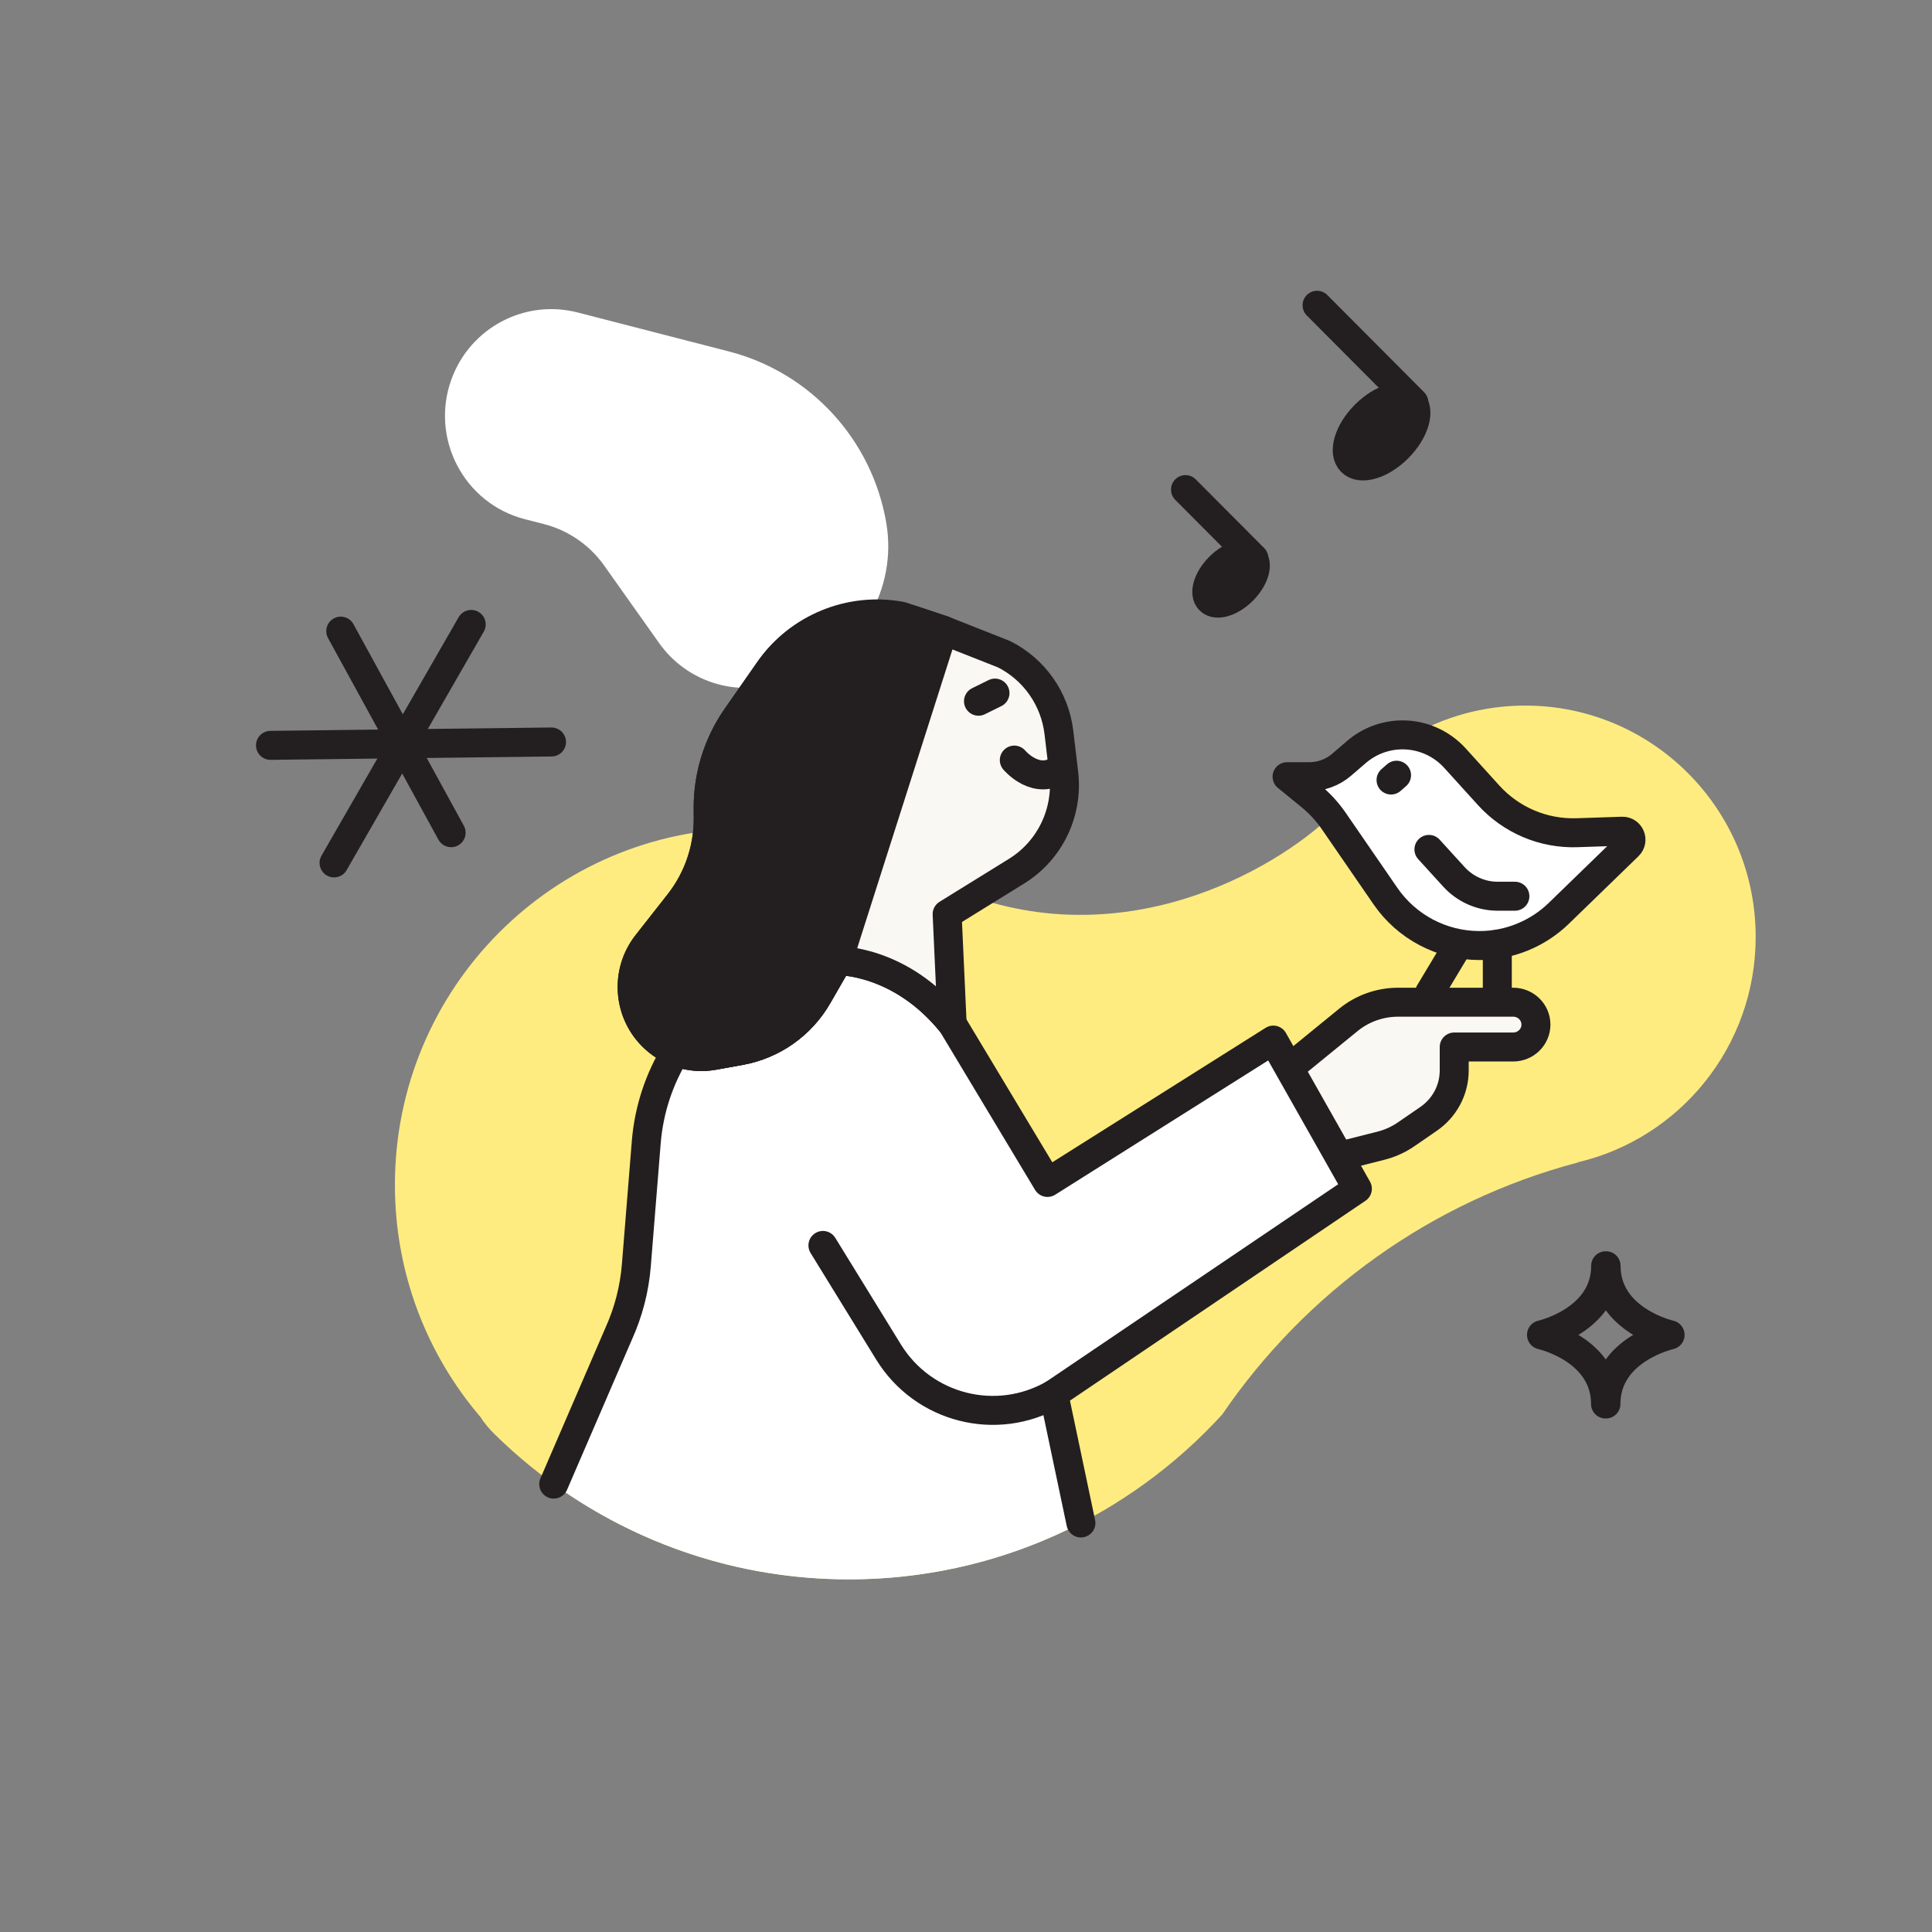 <svg width="200" height="200" viewBox="0 0 200 200" fill="none" xmlns="http://www.w3.org/2000/svg">
<rect x="0" y="0" width="200" height="200" fill="#808080" stroke="none"/>
<path d="M35.274 65.335L46.701 86.201" stroke="#231F20" stroke-width="3" stroke-miterlimit="10" stroke-linecap="round" stroke-linejoin="round"/>
<path d="M48.78 64.64L34.581 89.329" stroke="#231F20" stroke-width="3" stroke-miterlimit="10" stroke-linecap="round" stroke-linejoin="round"/>
<path d="M57.092 76.811L28 77.159" stroke="#231F20" stroke-width="3" stroke-miterlimit="10" stroke-linecap="round" stroke-linejoin="round"/>
<path d="M62.547 58.55L68.23 66.569C71.069 70.576 76.205 72.216 80.828 70.592L82.415 70.034C88.986 67.724 92.931 60.982 91.742 54.095C90.257 45.487 83.88 38.554 75.453 36.382L59.803 32.348C54.331 30.939 48.685 33.92 46.74 39.244C44.497 45.389 48.035 52.134 54.351 53.751L56.3 54.249C58.824 54.897 61.038 56.42 62.547 58.55Z" fill="white"/>
<path d="M126.518 146.433C135.154 133.777 148.145 124.356 163.324 120.345L163.325 120.32C173.882 117.851 181.747 108.344 181.747 96.993C181.747 83.766 171.068 73.042 157.894 73.042C149.104 73.042 141.426 77.816 137.288 84.923C130.582 90.962 114.414 99.496 97.185 91.383C91.525 87.812 84.827 85.743 77.649 85.743C57.342 85.743 40.882 102.272 40.882 122.661C40.882 131.839 44.218 140.233 49.738 146.691C50.105 147.274 50.594 147.871 51.221 148.488C60.674 157.772 73.611 163.495 87.88 163.495C103.172 163.495 116.934 156.92 126.518 146.433Z" fill="#FFEC80"/>
<path d="M131 112.581L139.587 105.576C141.034 104.394 142.857 103.748 144.737 103.748H156.646C157.946 103.748 159 104.786 159 106.066C159 107.347 157.946 108.385 156.646 108.385H150.54V110.818C150.54 112.811 149.552 114.678 147.894 115.819L145.566 117.421C144.772 117.967 143.885 118.369 142.946 118.606L134.468 120.748L131 112.581Z" fill="#F9F8F3" stroke="#231F20" stroke-width="3" stroke-miterlimit="10" stroke-linecap="round" stroke-linejoin="round"/>
<path d="M87.881 163.495C96.536 163.495 104.701 161.389 111.895 157.658L109.086 144.314L140.515 123.059L131.813 107.67L108.436 122.406L98.566 105.975C93.242 99.324 86.747 99.456 86.747 99.456L84.642 103.112C82.929 106.086 79.999 108.152 76.63 108.761L73.868 109.259C72.54 109.499 71.192 109.353 69.969 108.867C68.245 111.663 67.174 114.865 66.901 118.236L65.874 130.984C65.678 133.42 65.064 135.803 64.06 138.029L57.322 153.635C65.927 159.839 76.478 163.495 87.881 163.495Z" fill="white"/>
<path d="M111.895 157.658L109.086 144.314L140.515 123.059L131.813 107.67L108.436 122.406L98.566 105.975C93.242 99.324 86.747 99.456 86.747 99.456L84.642 103.112C82.929 106.086 79.999 108.152 76.63 108.761L73.868 109.259C72.54 109.499 71.192 109.353 69.969 108.867C68.245 111.663 67.174 114.865 66.901 118.236L65.874 130.984C65.678 133.42 65.064 135.803 64.06 138.029L57.322 153.635" stroke="#231F20" stroke-width="3" stroke-miterlimit="10" stroke-linecap="round" stroke-linejoin="round"/>
<path d="M98.566 105.975L98.047 94.631L105.24 90.181C108.694 88.044 110.597 84.087 110.118 80.044L109.62 75.841C109.207 72.348 107.07 69.298 103.938 67.725L97.658 65.246L93.301 63.789C88.047 62.797 82.7 64.983 79.632 69.379L76.257 74.216C74.217 77.138 73.183 80.651 73.314 84.219C73.436 87.572 72.367 90.861 70.297 93.496L66.978 97.723C64.652 100.684 64.999 104.944 67.771 107.487C69.418 108.999 71.675 109.654 73.872 109.257L76.633 108.758C80.001 108.15 82.931 106.084 84.644 103.109L86.75 99.453C86.749 99.454 93.242 99.324 98.566 105.975Z" fill="#F9F8F3" stroke="#231F20" stroke-width="3" stroke-miterlimit="10" stroke-linecap="round" stroke-linejoin="round"/>
<path d="M95.034 64.369C89.477 62.512 83.302 64.375 79.826 69.108C79.76 69.198 79.695 69.288 79.631 69.379L76.256 74.216C74.339 76.96 73.312 80.232 73.312 83.585V84.764C73.312 87.933 72.25 91.008 70.296 93.497L66.976 97.724C64.651 100.685 64.998 104.946 67.769 107.489C69.417 109.001 71.673 109.656 73.87 109.258L76.632 108.76C80 108.151 82.93 106.085 84.643 103.11L86.749 99.454L97.657 65.245L95.034 64.369Z" fill="#231F20" stroke="#231F20" stroke-width="3" stroke-miterlimit="10" stroke-linecap="round" stroke-linejoin="round"/>
<path d="M103 71.748L101.293 72.591" stroke="#231F20" stroke-width="3" stroke-miterlimit="10" stroke-linecap="round" stroke-linejoin="round"/>
<path d="M105 78.684C105 78.684 107.379 81.53 109.937 79.464" stroke="#231F20" stroke-width="3" stroke-miterlimit="10" stroke-linecap="round" stroke-linejoin="round"/>
<path d="M109.086 144.314C103.149 147.732 95.581 145.805 91.982 139.96L85.19 128.927" stroke="#231F20" stroke-width="3" stroke-miterlimit="10" stroke-linecap="round" stroke-linejoin="round"/>
<path d="M133.237 80.403H135.539C136.771 80.403 137.961 79.962 138.896 79.156L140.418 77.846C141.748 76.702 143.441 76.073 145.192 76.073C147.257 76.073 149.226 76.948 150.617 78.481L154.101 82.326C156.435 84.9 159.776 86.319 163.242 86.203L167.933 86.047C168.733 86.021 169.147 86.999 168.57 87.558L161.372 94.544C159.166 96.684 156.217 97.882 153.149 97.882C149.264 97.882 145.625 95.966 143.417 92.757L138.051 84.961C137.378 83.99 136.571 83.119 135.656 82.374L133.237 80.403Z" fill="white" stroke="#231F20" stroke-width="3" stroke-miterlimit="10" stroke-linecap="round" stroke-linejoin="round"/>
<path d="M151 97.748L148 102.748" stroke="#231F20" stroke-width="3" stroke-miterlimit="10" stroke-linecap="round" stroke-linejoin="round"/>
<path d="M155 97.748V102.748" stroke="#231F20" stroke-width="3" stroke-miterlimit="10" stroke-linecap="round" stroke-linejoin="round"/>
<path d="M147.922 87.93L150.511 90.772C151.675 92.05 153.319 92.777 155.042 92.777H156.821" stroke="#231F20" stroke-width="3" stroke-miterlimit="10" stroke-linecap="round" stroke-linejoin="round"/>
<path d="M122.722 50.683L129.8 57.79" stroke="#231F20" stroke-width="3" stroke-miterlimit="10" stroke-linecap="round" stroke-linejoin="round"/>
<path d="M128.644 61.123C129.861 59.9 130.309 58.368 129.644 57.7C128.979 57.032 127.453 57.482 126.235 58.704C125.018 59.926 124.57 61.459 125.235 62.126C125.9 62.794 127.426 62.345 128.644 61.123Z" fill="#231F20" stroke="#231F20" stroke-width="3" stroke-miterlimit="10" stroke-linecap="round" stroke-linejoin="round"/>
<path d="M136.342 31.601L146.361 41.66" stroke="#231F20" stroke-width="3" stroke-miterlimit="10" stroke-linecap="round" stroke-linejoin="round"/>
<path d="M144.725 46.377C146.448 44.648 147.081 42.479 146.14 41.533C145.198 40.588 143.038 41.224 141.316 42.954C139.593 44.684 138.959 46.853 139.901 47.798C140.842 48.743 143.002 48.107 144.725 46.377Z" fill="#231F20" stroke="#231F20" stroke-width="3" stroke-miterlimit="10" stroke-linecap="round" stroke-linejoin="round"/>
<path d="M144 80.748L144.57 80.249" stroke="#231F20" stroke-width="3" stroke-miterlimit="10" stroke-linecap="round" stroke-linejoin="round"/>
<path d="M159.577 138.192C159.577 138.192 166.203 139.671 166.203 145.339H166.245C166.245 139.671 172.885 138.196 172.885 138.196V138.179C172.885 138.179 166.259 136.7 166.259 131.032H166.217C166.217 136.7 159.577 138.179 159.577 138.179V138.192Z" stroke="#231F20" stroke-width="3" stroke-miterlimit="10" stroke-linecap="round" stroke-linejoin="round"/>
</svg>
